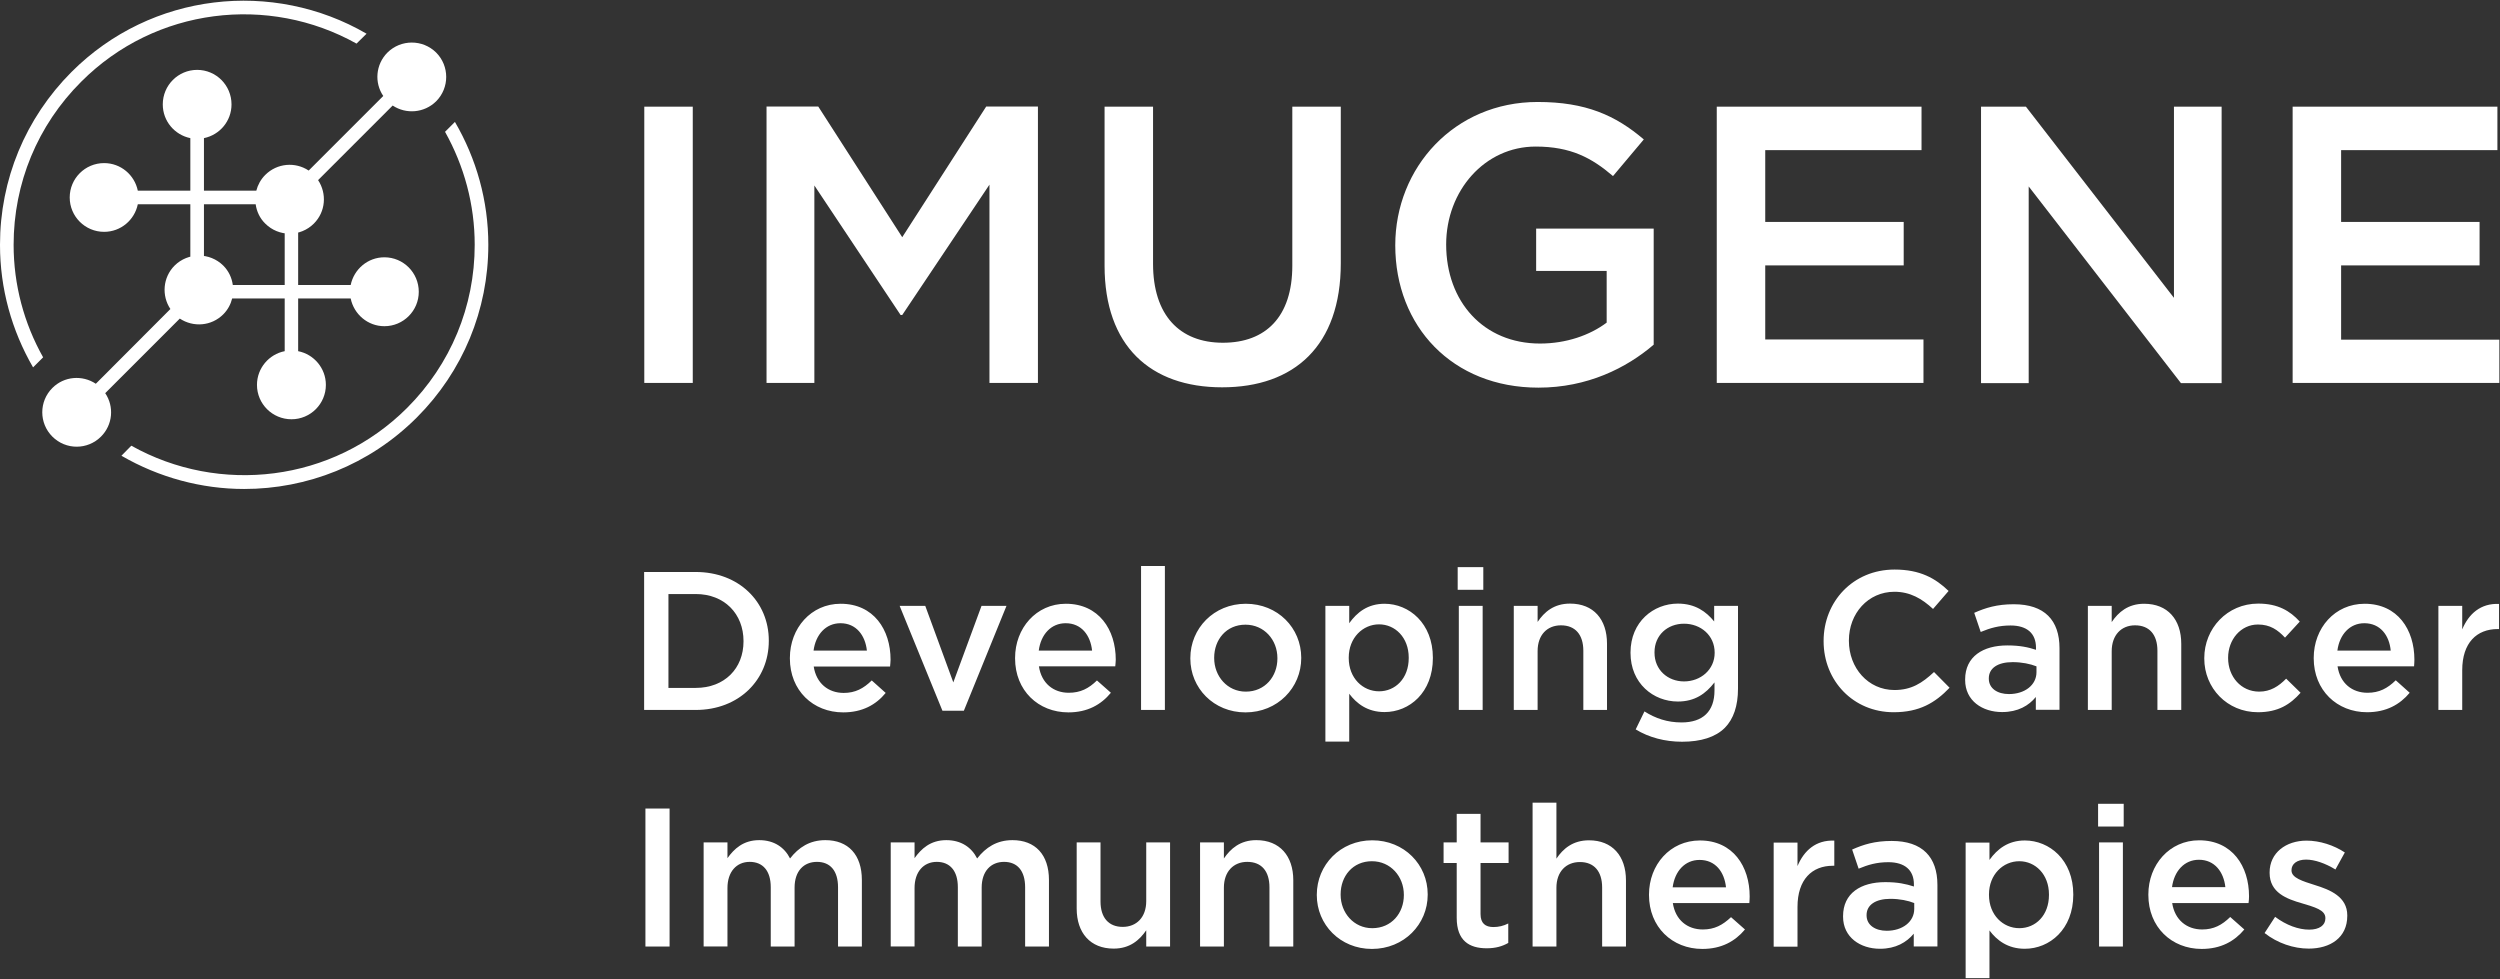 <?xml version="1.0" encoding="UTF-8" standalone="no"?>
<svg
   version="1.2"
   viewBox="0 0 1542 604"
   width="1542"
   height="604"
   id="svg1"
   sodipodi:docname="IMU.AX_BIG.D.svg"
   inkscape:version="1.3.2 (091e20e, 2023-11-25, custom)"
   xmlns:inkscape="http://www.inkscape.org/namespaces/inkscape"
   xmlns:sodipodi="http://sodipodi.sourceforge.net/DTD/sodipodi-0.dtd"
   xmlns="http://www.w3.org/2000/svg"
   xmlns:svg="http://www.w3.org/2000/svg">
  <rect x="0" y="0" width="1542" height="604" fill="#333333" stroke="none"/>
  <sodipodi:namedview
     id="namedview1"
     pagecolor="#ffffff"
     bordercolor="#000000"
     borderopacity="0.25"
     inkscape:showpageshadow="2"
     inkscape:pageopacity="0.0"
     inkscape:pagecheckerboard="0"
     inkscape:deskcolor="#d1d1d1"
     showgrid="false"
     inkscape:zoom="0.5693904"
     inkscape:cx="771"
     inkscape:cy="301.19932"
     inkscape:window-width="1366"
     inkscape:window-height="745"
     inkscape:window-x="-8"
     inkscape:window-y="755"
     inkscape:window-maximized="1"
     inkscape:current-layer="svg1" />
  <title
     id="title1">IMU</title>
  <defs
     id="defs1">
    <clipPath
       clipPathUnits="userSpaceOnUse"
       id="cp1">
      <path
         d="m-636-662h6644v9410h-6644z"
         id="path1" />
    </clipPath>
  </defs>
  <style
     id="style1">
		.s0 { fill: #394c62 } 
		.s1 { fill: #ff8325 } 
	</style>
  <g
     id="Clip-Path: Page 1"
     clip-path="url(#cp1)"
     style="fill:#ffffff">
    <g
       id="Page 1"
       style="fill:#ffffff">
      <path
         id="Path 20"
         fill-rule="evenodd"
         class="s0"
         d="m1540.4 92.6h-96.4v44.3h85.4v26.8h-85.4v45.8h97.6v26.7h-127.5v-170.4h126.3zm-199.5-26.8h29.4v170.5h-25.1l-93.9-121.3v121.3h-29.4v-170.5h27.7l91.3 117.9zm-155.7 26.8h-96.4v44.3h85.4v26.8h-85.4v45.7h97.6v26.8h-127.5v-170.4h126.3zm-236.3 146.5c-53.2 0-88.3-37.9-88.3-87.8 0-48 36.5-88.4 87.8-88.4 29.7 0 48 8.2 65.5 23.1l-19 22.6c-13.1-11.2-26-18.2-47.7-18.2-31.4 0-55.2 27.2-55.2 60.4 0 35.3 23.1 61.1 57.9 61.1 16.1 0 30.7-5.1 41.1-12.9v-31.9h-43.5v-26.1h72.5v71.6c-16.8 14.4-40.9 26.5-71.1 26.5zm-121.9-76.7c0 50.9-28.7 76.5-73.2 76.5-44.3 0-72.5-25.6-72.5-75v-98.1h29.9v96.9c0 31.6 16.3 48.7 43.1 48.7 26.5 0 42.8-16.1 42.8-47.5v-98.1h29.9zm-270.5 31.9h-1l-53.2-79.9v121.8h-29.5v-170.5h31.9l51.8 80.6 51.8-80.6h31.9v170.5h-29.9v-122.3zm-129.2-128.5v170.4h-29.9v-170.4zm-30 287h31.8c26.7 0 45.1 18.4 45.1 42.3v0.2c0 24-18.4 42.6-45.1 42.6h-31.8zm31.8 71.5c17.8 0 29.5-12 29.5-28.7v-0.2c0-16.7-11.7-29-29.5-29h-16.8v57.9z"
         style="fill:#ffffff" />
      <path
         id="Path 21"
         fill-rule="evenodd"
         class="s0"
         d="m487.2 406.1v-0.3c0-18.3 13-33.4 31.3-33.4 20.4 0 30.8 16 30.8 34.5 0 1.4-0.2 2.7-0.3 4.2h-47.1c1.6 10.4 9 16.3 18.5 16.3 7.1 0 12.2-2.7 17.3-7.7l8.6 7.7c-6 7.3-14.4 12-26.2 12-18.6 0-32.9-13.5-32.9-33.3zm47.5-4.8c-1-9.4-6.6-16.9-16.3-16.9-9 0-15.3 7-16.6 16.9zm20.2-27.6h15.8l17.3 47.2 17.4-47.2h15.4l-26.3 64.7h-13.2zm71.2 32.4v-0.3c0-18.3 13-33.4 31.3-33.4 20.4 0 30.8 16 30.8 34.5 0 1.3-0.2 2.7-0.3 4.1h-47.1c1.6 10.5 9 16.3 18.4 16.3 7.2 0 12.3-2.6 17.4-7.6l8.6 7.6c-6 7.3-14.4 12.1-26.2 12.1-18.6 0-32.9-13.5-32.9-33.3zm47.5-4.8c-1-9.5-6.6-16.9-16.3-16.9-9 0-15.3 6.9-16.6 16.9zm44.9-52.2v88.8h-14.7v-88.8zm15.7 57.1v-0.3c0-18.3 14.5-33.5 34.2-33.5 19.7 0 34.2 14.9 34.2 33.3v0.2c0 18.3-14.6 33.5-34.4 33.5-19.6 0-34-15-34-33.2zm53.7 0v-0.3c0-11.3-8.2-20.6-19.7-20.6-11.8 0-19.3 9.2-19.3 20.4v0.2c0 11.2 8.1 20.7 19.5 20.7 11.9 0 19.5-9.4 19.5-20.4zm29.6-32.5h14.7v10.7c4.8-6.7 11.4-12 21.8-12 15.1 0 29.8 12 29.8 33.3v0.2c0 21.3-14.5 33.3-29.8 33.3-10.6 0-17.3-5.3-21.8-11.3v29.5h-14.7zm51.4 32.2v-0.3c0-12.4-8.4-20.5-18.3-20.5-10 0-18.7 8.3-18.7 20.5v0.3c0 12.4 8.7 20.5 18.7 20.5 10 0 18.3-7.9 18.3-20.5zm46-56.1v14h-15.8v-14zm-0.4 23.9v64.2h-14.7v-64.2zm19.2 0h14.7v9.9c4.1-6.1 10-11.3 20-11.3 14.5 0 22.8 9.7 22.8 24.7v40.9h-14.6v-36.5c0-10-5-15.7-13.8-15.7-8.5 0-14.4 5.9-14.4 15.9v36.3h-14.7zm75.2 76.2l5.4-11.1c6.8 4.3 14.1 6.8 22.9 6.8 13.1 0 20.3-6.8 20.3-19.7v-5c-5.4 7-12.1 11.8-22.6 11.8-15.1 0-29.2-11.2-29.2-30v-0.2c0-19 14.2-30.2 29.2-30.2 10.8 0 17.5 5 22.4 11v-9.6h14.7v51c0 10.8-2.8 18.8-8.1 24.2-5.8 5.8-14.8 8.6-26.4 8.6-10.5 0-20.4-2.6-28.6-7.6zm48.7-47.2v-0.2c0-10.6-8.6-17.8-18.9-17.8-10.2 0-18.2 7.1-18.2 17.6v0.3c0 10.6 8.2 17.7 18.2 17.7 10.3 0 18.9-7.3 18.9-17.6zm67.2-7.2v-0.2c0-24.2 18.1-44 43.8-44 15.7 0 25.2 5.4 33.3 13.2l-9.6 11.1c-6.8-6.3-14.1-10.6-23.8-10.6-16.3 0-28.1 13.4-28.1 30v0.3c0 16.6 11.8 30.3 28.1 30.3 10.5 0 17.1-4.3 24.4-11.1l9.6 9.7c-8.9 9.3-18.6 15.1-34.5 15.1-24.8 0-43.2-19.3-43.2-43.8zm130.9 42.3v-7.9c-4.3 5.3-11 9.3-20.8 9.3-12.1 0-22.8-6.9-22.8-19.8v-0.3c0-14.2 11.1-21 26-21 7.8 0 12.8 1.1 17.7 2.7v-1.3c0-8.8-5.5-13.7-15.7-13.7-7.2 0-12.6 1.6-18.4 4l-4-11.8c7-3.1 14-5.3 24.4-5.3 19 0 28.2 9.9 28.2 27.1v38zm0.4-26.8c-3.8-1.5-9-2.6-14.7-2.6-9.3 0-14.7 3.8-14.7 10v0.2c0 6.1 5.4 9.5 12.4 9.5 9.7 0 17-5.5 17-13.5zm31.7-37.3h14.7v10c4.1-6.1 10.1-11.3 20-11.3 14.5 0 22.9 9.7 22.9 24.7v40.8h-14.7v-36.5c0-10-5-15.7-13.8-15.7-8.5 0-14.4 6-14.4 16v36.2h-14.7zm71.8 32.5v-0.3c0-18.2 14.1-33.6 33.3-33.6 12.1 0 19.6 4.5 25.6 11.1l-9.1 9.9c-4.5-4.8-9.2-8.1-16.7-8.1-10.6 0-18.4 9.3-18.4 20.5v0.2c0 11.4 7.9 20.7 19.2 20.7 6.9 0 12-3.3 16.6-8l8.9 8.7c-6.3 7.1-13.7 12-26.3 12-19 0-33.1-14.9-33.1-33.1zm67.5-0.2v-0.2c0-18.4 13-33.4 31.4-33.4 20.4 0 30.7 16 30.7 34.5 0 1.3-0.1 2.7-0.2 4.1h-47.2c1.6 10.5 9 16.3 18.5 16.3 7.2 0 12.3-2.7 17.4-7.7l8.6 7.7c-6.1 7.3-14.5 12-26.3 12-18.5 0-32.9-13.5-32.9-33.3zm47.5-4.7c-0.9-9.5-6.5-16.9-16.3-16.9-8.9 0-15.3 6.9-16.6 16.9zm29.4-27.6h14.7v14.5c4-9.6 11.4-16.2 22.7-15.7v15.5h-0.8c-12.9 0-21.9 8.4-21.9 25.4v24.5h-14.7zm-1091 125v85.1h-14.9v-85.1zm21 20.9h14.7v9.7c4.1-5.7 9.7-11.1 19.6-11.1 9.2 0 15.6 4.5 19 11.3 5.3-6.8 12.1-11.3 21.8-11.3 14 0 22.5 8.9 22.5 24.6v41h-14.7v-36.5c0-10.2-4.8-15.7-13-15.7-8.1 0-13.8 5.6-13.8 15.9v36.3h-14.7v-36.6c0-10-4.8-15.6-13-15.6-8.1 0-13.7 6.1-13.7 16.1v36.1h-14.7zm115.4 0h14.7v9.7c4.1-5.7 9.7-11.1 19.6-11.1 9.2 0 15.6 4.5 19 11.3 5.3-6.8 12.1-11.3 21.8-11.3 14 0 22.5 8.9 22.5 24.6v41h-14.7v-36.5c0-10.2-4.8-15.7-13-15.7-8 0-13.8 5.6-13.8 15.9v36.3h-14.7v-36.6c0-10-4.8-15.6-13-15.6-8.1 0-13.7 6.1-13.7 16.1v36.1h-14.7zm114.7 40.8v-40.8h14.7v36.4c0 10 5 15.7 13.7 15.7 8.5 0 14.5-5.9 14.5-15.9v-36.2h14.7v64.2h-14.7v-10c-4.2 6.1-10.1 11.3-20.1 11.3-14.4 0-22.8-9.7-22.8-24.7zm76.1-40.8h14.7v9.9c4.1-6 10-11.3 20-11.3 14.5 0 22.8 9.8 22.8 24.7v40.9h-14.7v-36.5c0-10-4.9-15.7-13.7-15.7-8.5 0-14.4 6-14.4 15.9v36.3h-14.7z"
         style="fill:#ffffff" />
      <path
         id="Path 22"
         fill-rule="evenodd"
         class="s0"
         d="m812.2 552.1v-0.2c0-18.4 14.5-33.6 34.2-33.6 19.7 0 34.2 15 34.2 33.3v0.3c0 18.2-14.6 33.4-34.4 33.4-19.6 0-34-15-34-33.2zm53.7 0v-0.2c0-11.3-8.2-20.7-19.7-20.7-11.8 0-19.3 9.2-19.3 20.4v0.3c0 11.1 8.1 20.6 19.5 20.6 11.9 0 19.5-9.3 19.5-20.4zm32.6 14v-33.8h-8.1v-12.7h8.1v-17.6h14.7v17.6h17.3v12.7h-17.3v31.5c0 5.7 3 8 7.9 8 3.3 0 6.2-0.7 9.2-2.2v12c-3.7 2.1-7.8 3.3-13.3 3.3-10.8 0-18.5-4.7-18.5-18.8zm46.8-71h14.7v34.5c4.1-6.1 10.1-11.3 20.1-11.3 14.4 0 22.8 9.7 22.8 24.7v40.8h-14.7v-36.4c0-10-5-15.7-13.7-15.7-8.5 0-14.5 5.9-14.5 15.9v36.2h-14.7zm71.8 56.9v-0.2c0-18.4 13-33.4 31.4-33.4 20.4 0 30.7 16 30.7 34.5 0 1.3-0.1 2.7-0.2 4.1h-47.2c1.6 10.5 9 16.3 18.5 16.3 7.2 0 12.2-2.7 17.4-7.6l8.6 7.6c-6.1 7.3-14.5 12-26.3 12-18.6 0-32.9-13.5-32.9-33.3zm47.5-4.7c-1-9.5-6.5-16.9-16.3-16.9-9 0-15.3 6.9-16.6 16.9zm29.4-27.6h14.7v14.5c4-9.6 11.4-16.2 22.7-15.7v15.5h-0.9c-12.8 0-21.8 8.4-21.8 25.4v24.5h-14.7z"
         style="fill:#ffffff" />
      <path
         id="Path 23"
         fill-rule="evenodd"
         class="s0"
         d="m1180.4 583.8v-7.9c-4.4 5.3-11.1 9.3-20.8 9.3-12.1 0-22.8-7-22.8-19.8v-0.3c0-14.2 11-21 26-21 7.8 0 12.7 1.1 17.7 2.7v-1.3c0-8.8-5.6-13.7-15.8-13.7-7.2 0-12.5 1.6-18.3 4l-4-11.8c7-3.1 13.9-5.3 24.4-5.3 18.9 0 28.2 9.9 28.2 27.1v38zm0.3-26.8c-3.7-1.5-9-2.6-14.7-2.6-9.2 0-14.7 3.8-14.7 10v0.2c0 6.1 5.5 9.5 12.4 9.5 9.7 0 17-5.5 17-13.5zm31.7-37.3h14.7v10.7c4.8-6.7 11.5-12 21.8-12 15.2 0 29.9 12 29.9 33.3v0.2c0 21.3-14.6 33.3-29.9 33.3-10.6 0-17.3-5.3-21.8-11.3v29.4h-14.7zm51.4 32.3v-0.3c0-12.4-8.4-20.5-18.3-20.5-10 0-18.7 8.2-18.7 20.5v0.3c0 12.4 8.7 20.5 18.7 20.5 10.1 0 18.3-7.9 18.3-20.5z"
         style="fill:#ffffff" />
      <path
         id="Path 24"
         fill-rule="evenodd"
         class="s0"
         d="m1294.1 495.8v14h15.8v-14zm0.6 23.8v64.2h14.7v-64.2zm63.3 65.7c11.8 0 20.2-4.7 26.3-12l-8.7-7.7c-5.1 5-10.2 7.7-17.3 7.7-9.5 0-16.9-5.9-18.5-16.3h47.1c0.2-1.5 0.3-2.8 0.3-4.2 0-18.5-10.3-34.5-30.8-34.5-18.3 0-31.3 15.1-31.3 33.4v0.3c0 19.8 14.3 33.3 32.9 33.3zm-18.3-38.1c1.3-9.9 7.6-16.9 16.6-16.9 9.7 0 15.3 7.5 16.3 16.9zm84.3 37.9c13.3 0 23.8-6.7 23.8-20.2v-0.3c0-11.5-10.6-15.8-20-18.7-7.5-2.4-14.4-4.4-14.4-9v-0.2c0-3.8 3.3-6.5 9-6.5 5.3 0 11.9 2.3 18.1 6.1l5.8-10.5c-6.8-4.5-15.5-7.3-23.6-7.3-12.7 0-22.8 7.5-22.8 19.6v0.3c0 12.2 10.6 16.1 20.1 18.8 7.5 2.3 14.3 4 14.3 9v0.3c0 4.2-3.7 6.9-10 6.9-6.5 0-14.1-2.7-21-7.9l-6.5 10c8 6.3 18 9.6 27.2 9.6zm-1149.5-503.8c11.8 21.1 18.3 44.8 18.3 69.7 0 38-14.8 73.7-41.7 100.6-46 46-115.9 53.7-170.1 23.3l-6.1 6.2c23.3 13.5 49.5 20.5 75.7 20.5 38.6 0 77.1-14.7 106.5-44.1 28.4-28.4 44.1-66.3 44.1-106.5 0-27.1-7.3-53-20.6-75.8zm-5.5-48.9c-8.3-8.2-21.7-8.2-30 0-7.3 7.3-8.2 18.6-2.6 26.8l-46 46c-8.3-5.5-19.5-4.6-26.8 2.7-2.8 2.8-4.6 6.2-5.5 9.7h-73.1c-2-9.7-10.5-17-20.8-17-11.7 0-21.2 9.5-21.2 21.2 0 11.7 9.5 21.2 21.2 21.2 10.3 0 18.8-7.3 20.8-17h72.7c0.6 4.3 2.5 8.6 5.9 11.9 8.3 8.3 21.7 8.3 30 0 7.3-7.3 8.1-18.5 2.6-26.8l46-46c8.3 5.5 19.5 4.6 26.8-2.6 8.3-8.3 8.3-21.8 0-30.1z"
         style="fill:#ffffff" />
      <path
         id="Path 25"
         class="s0"
         d="m183.9 216.6v-96.6h-2.4l-5.9 5.9v90.7c-9.7 1.9-17.1 10.5-17.1 20.8 0 11.7 9.5 21.2 21.3 21.2 11.7 0 21.2-9.5 21.2-21.2 0-10.3-7.4-18.9-17.1-20.8z"
         style="fill:#ffffff" />
      <path
         id="Path 26"
         class="s1"
         d="m26.6 220.4c-11.8-21-18.2-44.7-18.2-69.4 0-38 14.8-73.8 41.7-100.6 45.9-46 115.7-53.8 169.8-23.5l6.2-6.1c-57.6-33.5-132.7-25.7-182 23.6-28.4 28.5-44.1 66.3-44.1 106.6 0 27 7.2 52.8 20.4 75.6z"
         style="fill:#ffffff" />
      <path
         id="Path 27"
         class="s1"
         d="m142.8 64.4c0-11.8-9.5-21.3-21.2-21.3-11.7 0-21.2 9.5-21.2 21.3 0 10.3 7.3 18.8 17 20.8v96.5h8.4v-96.5c9.7-2 17-10.5 17-20.8zm94.3 94.3c-10.3 0-18.8 7.4-20.8 17.1h-72.7c-0.6-4.4-2.5-8.6-5.9-12-8.3-8.2-21.7-8.2-30 0-7.3 7.3-8.1 18.6-2.6 26.8l-46 46.1c-8.3-5.5-19.5-4.7-26.8 2.6-8.3 8.3-8.3 21.7 0 30 8.3 8.3 21.7 8.3 30 0 7.3-7.3 8.2-18.5 2.6-26.8l46-46c8.3 5.5 19.5 4.7 26.8-2.6 2.8-2.8 4.6-6.2 5.5-9.8h73.1c2 9.7 10.5 17.1 20.8 17.1 11.7 0 21.2-9.5 21.2-21.2 0-11.8-9.5-21.3-21.2-21.3z"
         style="fill:#ffffff" />
    </g>
  </g>
</svg>
